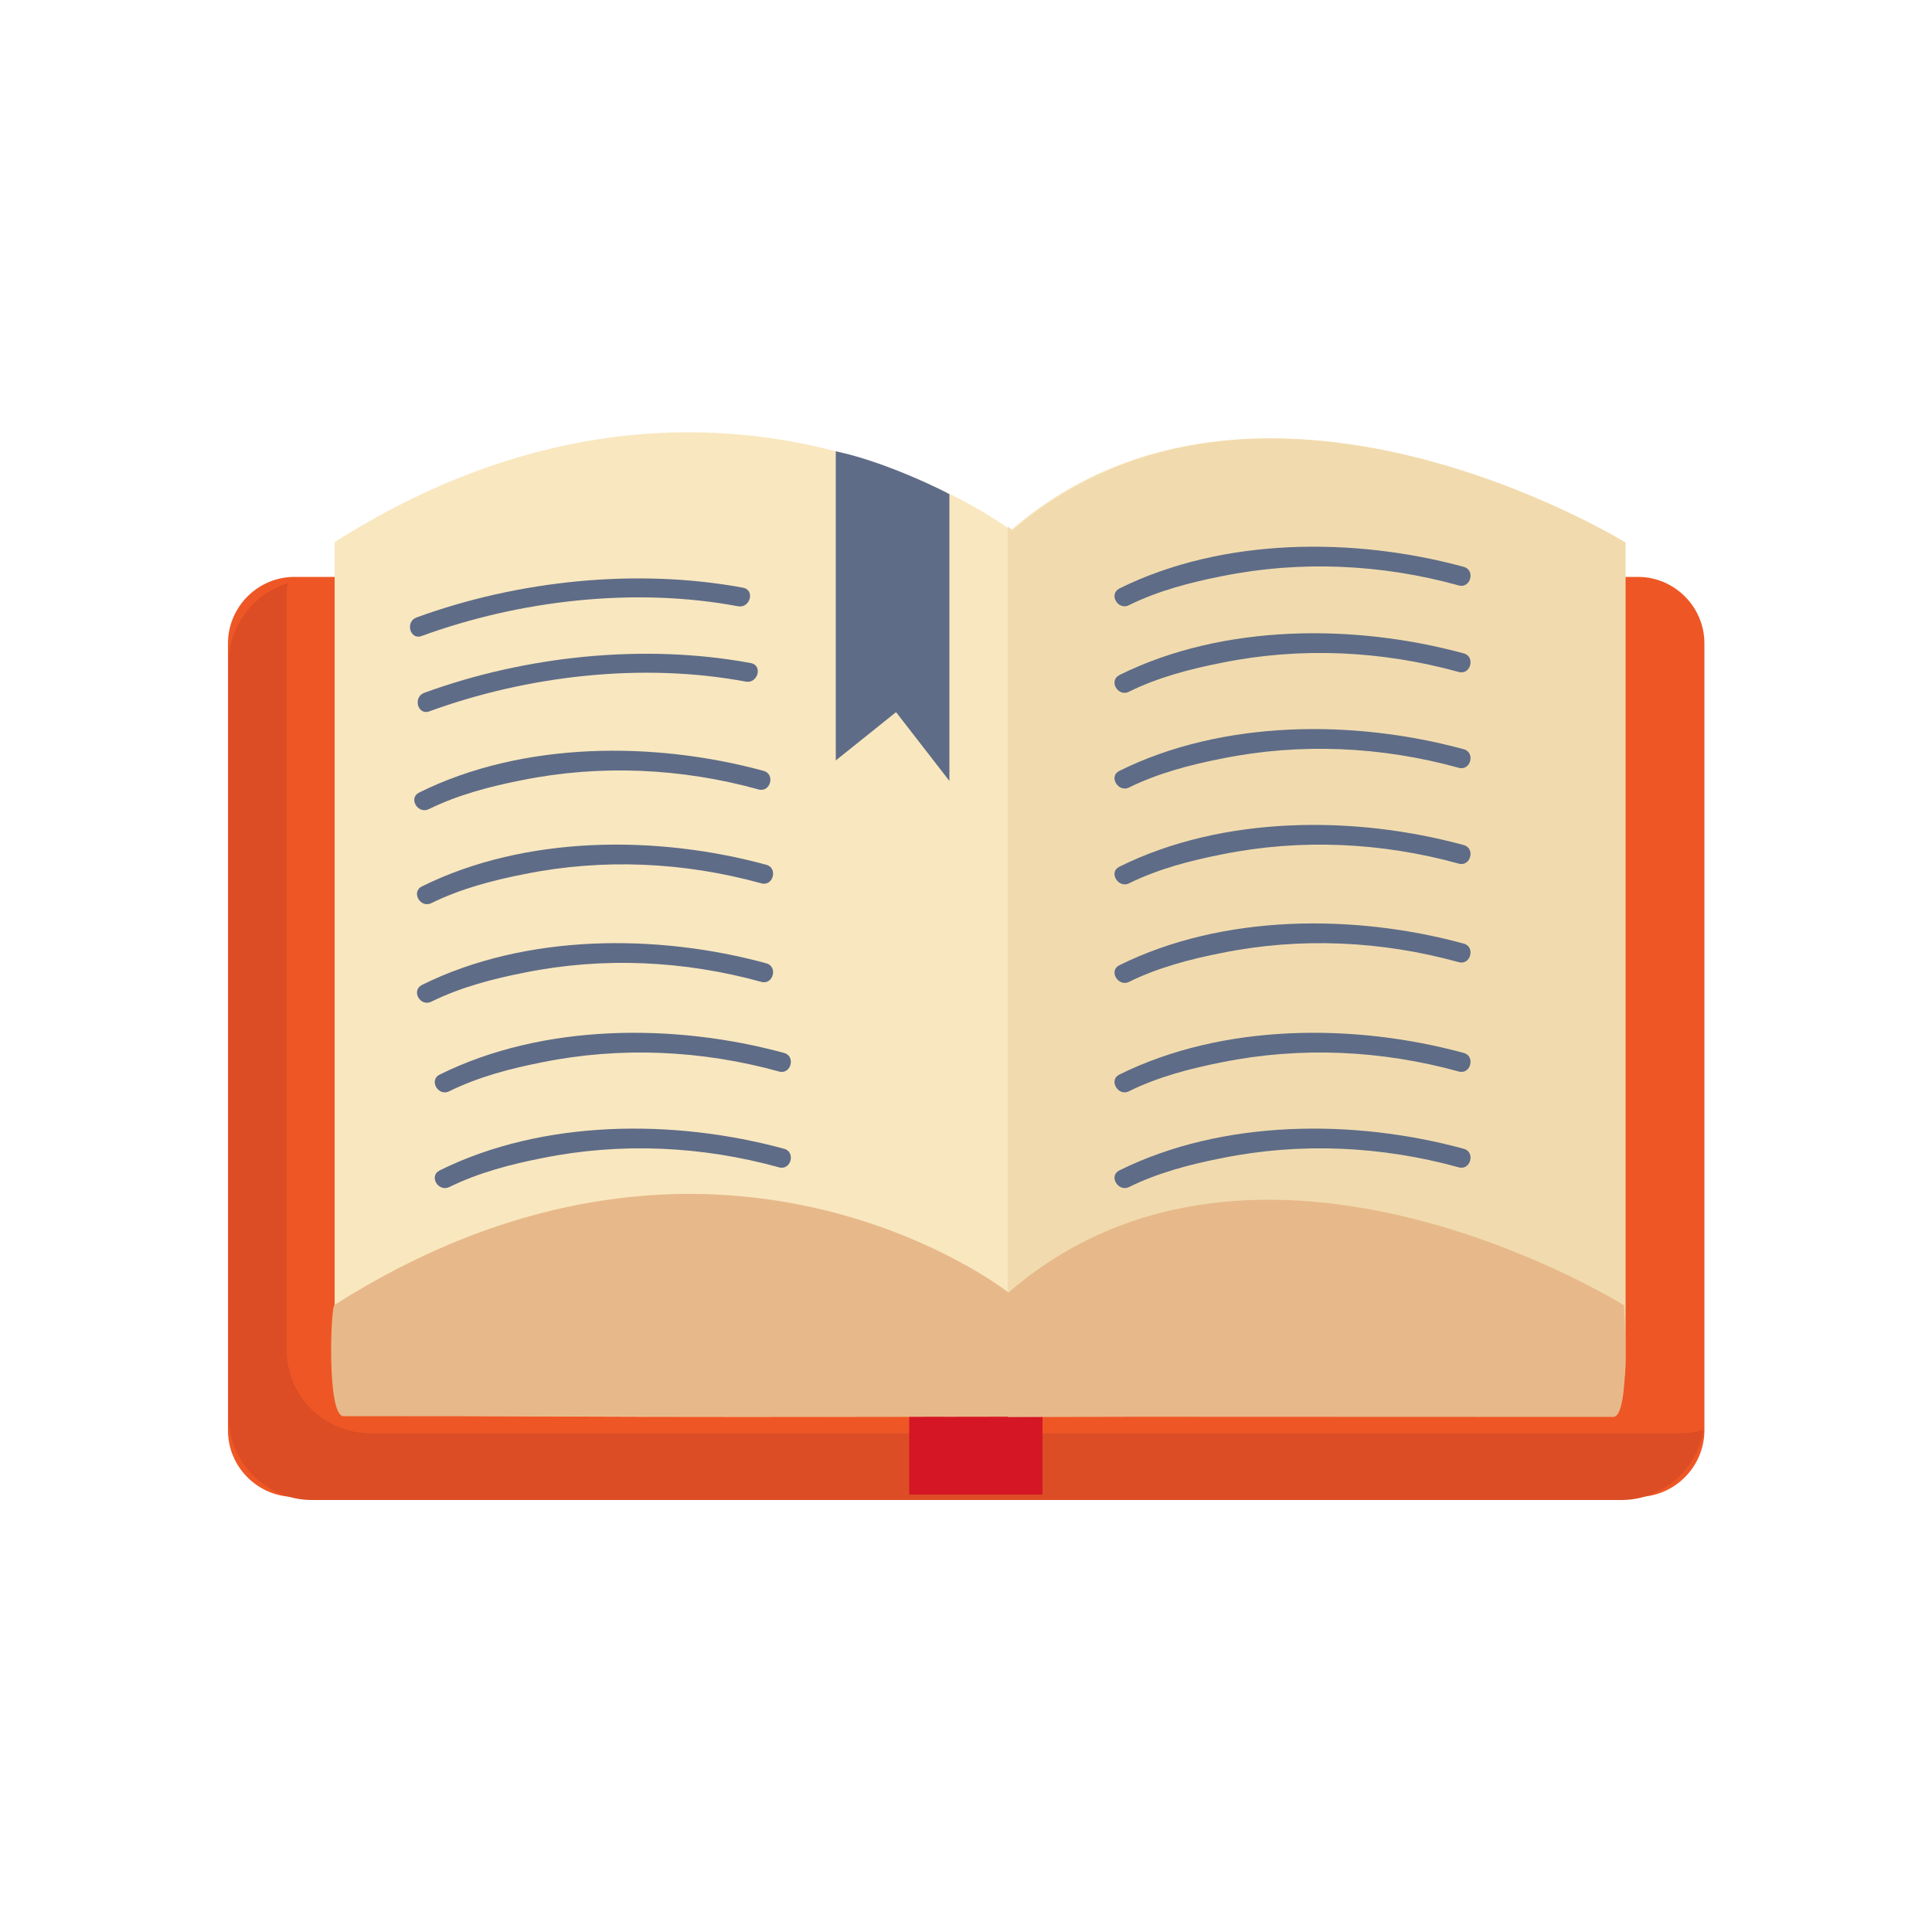 <?xml version="1.0" encoding="utf-8"?>
<!-- Generator: Adobe Illustrator 19.1.0, SVG Export Plug-In . SVG Version: 6.00 Build 0)  -->
<svg version="1.0" xmlns="http://www.w3.org/2000/svg" xmlns:xlink="http://www.w3.org/1999/xlink" x="0px" y="0px"
	 viewBox="0 0 500 500" style="enable-background:new 0 0 500 500;" xml:space="preserve">
<style type="text/css">
	.st0{fill:#EE5725;}
	.st1{fill:#DD4D25;}
	.st2{fill:#D41625;}
	.st3{fill:#F9E7BF;}
	.st4{fill:#F1DBAE;}
	.st5{fill:#E7B98A;}
	.st6{fill:none;}
	.st7{fill:#5E6C87;}
</style>
<g id="Layer_2">
</g>
<g id="Layer_3">
</g>
<g id="Layer_4">
	<path class="st0" d="M423.8,387.4H76.2c-9.4,0-17.2-7.7-17.2-17.2V166.5c0-9.4,7.7-17.2,17.2-17.2h347.7c9.4,0,17.2,7.7,17.2,17.2
		v203.8C441,379.7,433.3,387.4,423.8,387.4z"/>
	<path class="st1" d="M440.9,370c-1.6,10.3-10.6,18.2-21.3,18.2H80.7c-11.8,0-21.5-9.7-21.5-21.5V171.5c0-9.7,6.5-17.9,15.3-20.6
		c-0.2,1.1-0.3,2.2-0.3,3.4v195.1c0,11.8,9.7,21.5,21.5,21.5h338.9C436.8,370.9,438.9,370.6,440.9,370z"/>
	<rect x="235.3" y="149.7" class="st2" width="34.5" height="237.1"/>
	<path class="st3" d="M86.6,140.3v217c0,0-4.4,7.5,20.7,8.8s303.6,0,303.6,0s9.4,2.5,9.4-14.4V140.3c0,0-94.7-58.3-158.7-3.1
		C261.6,137.2,184.5,78.2,86.6,140.3z"/>
	<path class="st4" d="M420.7,140.4v211.4c0,16.9-9.4,14.4-9.4,14.4s-74.9,0.3-150.5,0.5V136.3c0.8,0.6,1.3,0.9,1.3,0.9
		C326,82,420.7,140.4,420.7,140.4z"/>
	<path class="st5" d="M420.3,337.8c0,0,1.8,28.9-2.8,28.9c-93.5,0-245.2-0.1-328.6-0.2c-4.4,0-3.3-29-2.3-28.8
		c98.8-62.7,174.4-3.2,174.4-3.2C325.6,278.6,420.3,337.8,420.3,337.8z"/>
	<polyline class="st6" points="441,366.1 419.7,366.1 86,366.1 75.3,366.1 	"/>
	<path class="st7" d="M216.3,116.8v80l15.6-12.5l13.8,17.8v-74.2C245.7,127.8,229.8,119.6,216.3,116.8z"/>
	<g>
		<g>
			<path class="st7" d="M111.1,184.1c25.5-9.3,55.2-12.7,81.9-7.7c3.1,0.6,4.5-4.2,1.3-4.8c-27.5-5.1-58.2-1.9-84.5,7.7
				C106.8,180.4,108.1,185.2,111.1,184.1L111.1,184.1z"/>
		</g>
	</g>
	<g>
		<g>
			<path class="st7" d="M109.1,164.6c25.5-9.3,55.2-12.7,81.9-7.7c3.1,0.6,4.5-4.2,1.3-4.8c-27.5-5.1-58.2-1.9-84.5,7.7
				C104.8,160.9,106.1,165.7,109.1,164.6L109.1,164.6z"/>
		</g>
	</g>
	<g>
		<g>
			<path class="st7" d="M111.7,233.7c7.5-3.7,15.9-5.9,24.1-7.5c20.3-4.1,41.3-3.1,61.2,2.4c3.1,0.9,4.4-4,1.3-4.8
				c-28.2-7.7-62.3-7.7-89.1,5.6C106.3,230.8,108.8,235.2,111.7,233.7L111.7,233.7z"/>
		</g>
	</g>
	<g>
		<g>
			<path class="st7" d="M111,209.4c7.5-3.7,15.9-5.9,24.1-7.5c20.3-4.1,41.3-3.1,61.2,2.4c3.1,0.9,4.4-4,1.3-4.8
				c-28.2-7.7-62.3-7.7-89.1,5.6C105.6,206.5,108.1,210.8,111,209.4L111,209.4z"/>
		</g>
	</g>
	<g>
		<g>
			<path class="st7" d="M111.7,259.2c7.5-3.7,15.9-5.9,24.1-7.5c20.3-4.1,41.3-3.1,61.2,2.4c3.1,0.9,4.4-4,1.3-4.8
				c-28.2-7.7-62.3-7.7-89.1,5.6C106.3,256.4,108.8,260.7,111.7,259.2L111.7,259.2z"/>
		</g>
	</g>
	<g>
		<g>
			<path class="st7" d="M116.3,282.4c7.5-3.7,15.9-5.9,24.1-7.5c20.3-4.1,41.3-3.1,61.2,2.4c3.1,0.9,4.4-4,1.3-4.8
				c-28.2-7.7-62.3-7.7-89.1,5.6C110.9,279.5,113.4,283.9,116.3,282.4L116.3,282.4z"/>
		</g>
	</g>
	<g>
		<g>
			<path class="st7" d="M116.3,307.2c7.5-3.7,15.9-5.9,24.1-7.5c20.3-4.1,41.3-3.1,61.2,2.4c3.1,0.9,4.4-4,1.3-4.8
				c-28.2-7.7-62.3-7.7-89.1,5.6C110.9,304.3,113.4,308.6,116.3,307.2L116.3,307.2z"/>
		</g>
	</g>
	<g>
		<g>
			<path class="st7" d="M292.2,307.2c7.5-3.7,15.9-5.9,24.1-7.5c20.3-4.1,41.3-3.1,61.2,2.4c3.1,0.9,4.4-4,1.3-4.8
				c-28.2-7.7-62.3-7.7-89.1,5.6C286.8,304.3,289.4,308.6,292.2,307.2L292.2,307.2z"/>
		</g>
	</g>
	<g>
		<g>
			<path class="st7" d="M292.2,282.4c7.5-3.7,15.9-5.9,24.1-7.5c20.3-4.1,41.3-3.1,61.2,2.4c3.1,0.9,4.4-4,1.3-4.8
				c-28.2-7.7-62.3-7.7-89.1,5.6C286.8,279.5,289.4,283.9,292.2,282.4L292.2,282.4z"/>
		</g>
	</g>
	<g>
		<g>
			<path class="st7" d="M292.2,228.6c7.5-3.7,15.9-5.9,24.1-7.5c20.3-4.1,41.3-3.1,61.2,2.4c3.1,0.9,4.4-4,1.3-4.8
				c-28.2-7.7-62.3-7.7-89.1,5.6C286.8,225.7,289.4,230,292.2,228.6L292.2,228.6z"/>
		</g>
	</g>
	<g>
		<g>
			<path class="st7" d="M292.2,254.1c7.5-3.7,15.9-5.9,24.1-7.5c20.3-4.1,41.3-3.1,61.2,2.4c3.1,0.9,4.4-4,1.3-4.8
				c-28.2-7.7-62.3-7.7-89.1,5.6C286.8,251.2,289.4,255.5,292.2,254.1L292.2,254.1z"/>
		</g>
	</g>
	<g>
		<g>
			<path class="st7" d="M292.2,203.8c7.5-3.7,15.9-5.9,24.1-7.5c20.3-4.1,41.3-3.1,61.2,2.4c3.1,0.9,4.4-4,1.3-4.8
				c-28.2-7.7-62.3-7.7-89.1,5.6C286.8,200.9,289.4,205.2,292.2,203.8L292.2,203.8z"/>
		</g>
	</g>
	<g>
		<g>
			<path class="st7" d="M292.2,179c7.5-3.7,15.9-5.9,24.1-7.5c20.3-4.1,41.3-3.1,61.2,2.4c3.1,0.9,4.4-4,1.3-4.8
				c-28.2-7.7-62.3-7.7-89.1,5.6C286.8,176.2,289.4,180.5,292.2,179L292.2,179z"/>
		</g>
	</g>
	<g>
		<g>
			<path class="st7" d="M292.2,156.6c7.5-3.7,15.9-5.9,24.1-7.5c20.3-4.1,41.3-3.1,61.2,2.4c3.1,0.9,4.4-4,1.3-4.8
				c-28.2-7.7-62.3-7.7-89.1,5.6C286.8,153.8,289.4,158.1,292.2,156.6L292.2,156.6z"/>
		</g>
	</g>
</g>
<g id="Layer_5">
</g>
<g id="Layer_6">
</g>
</svg>
